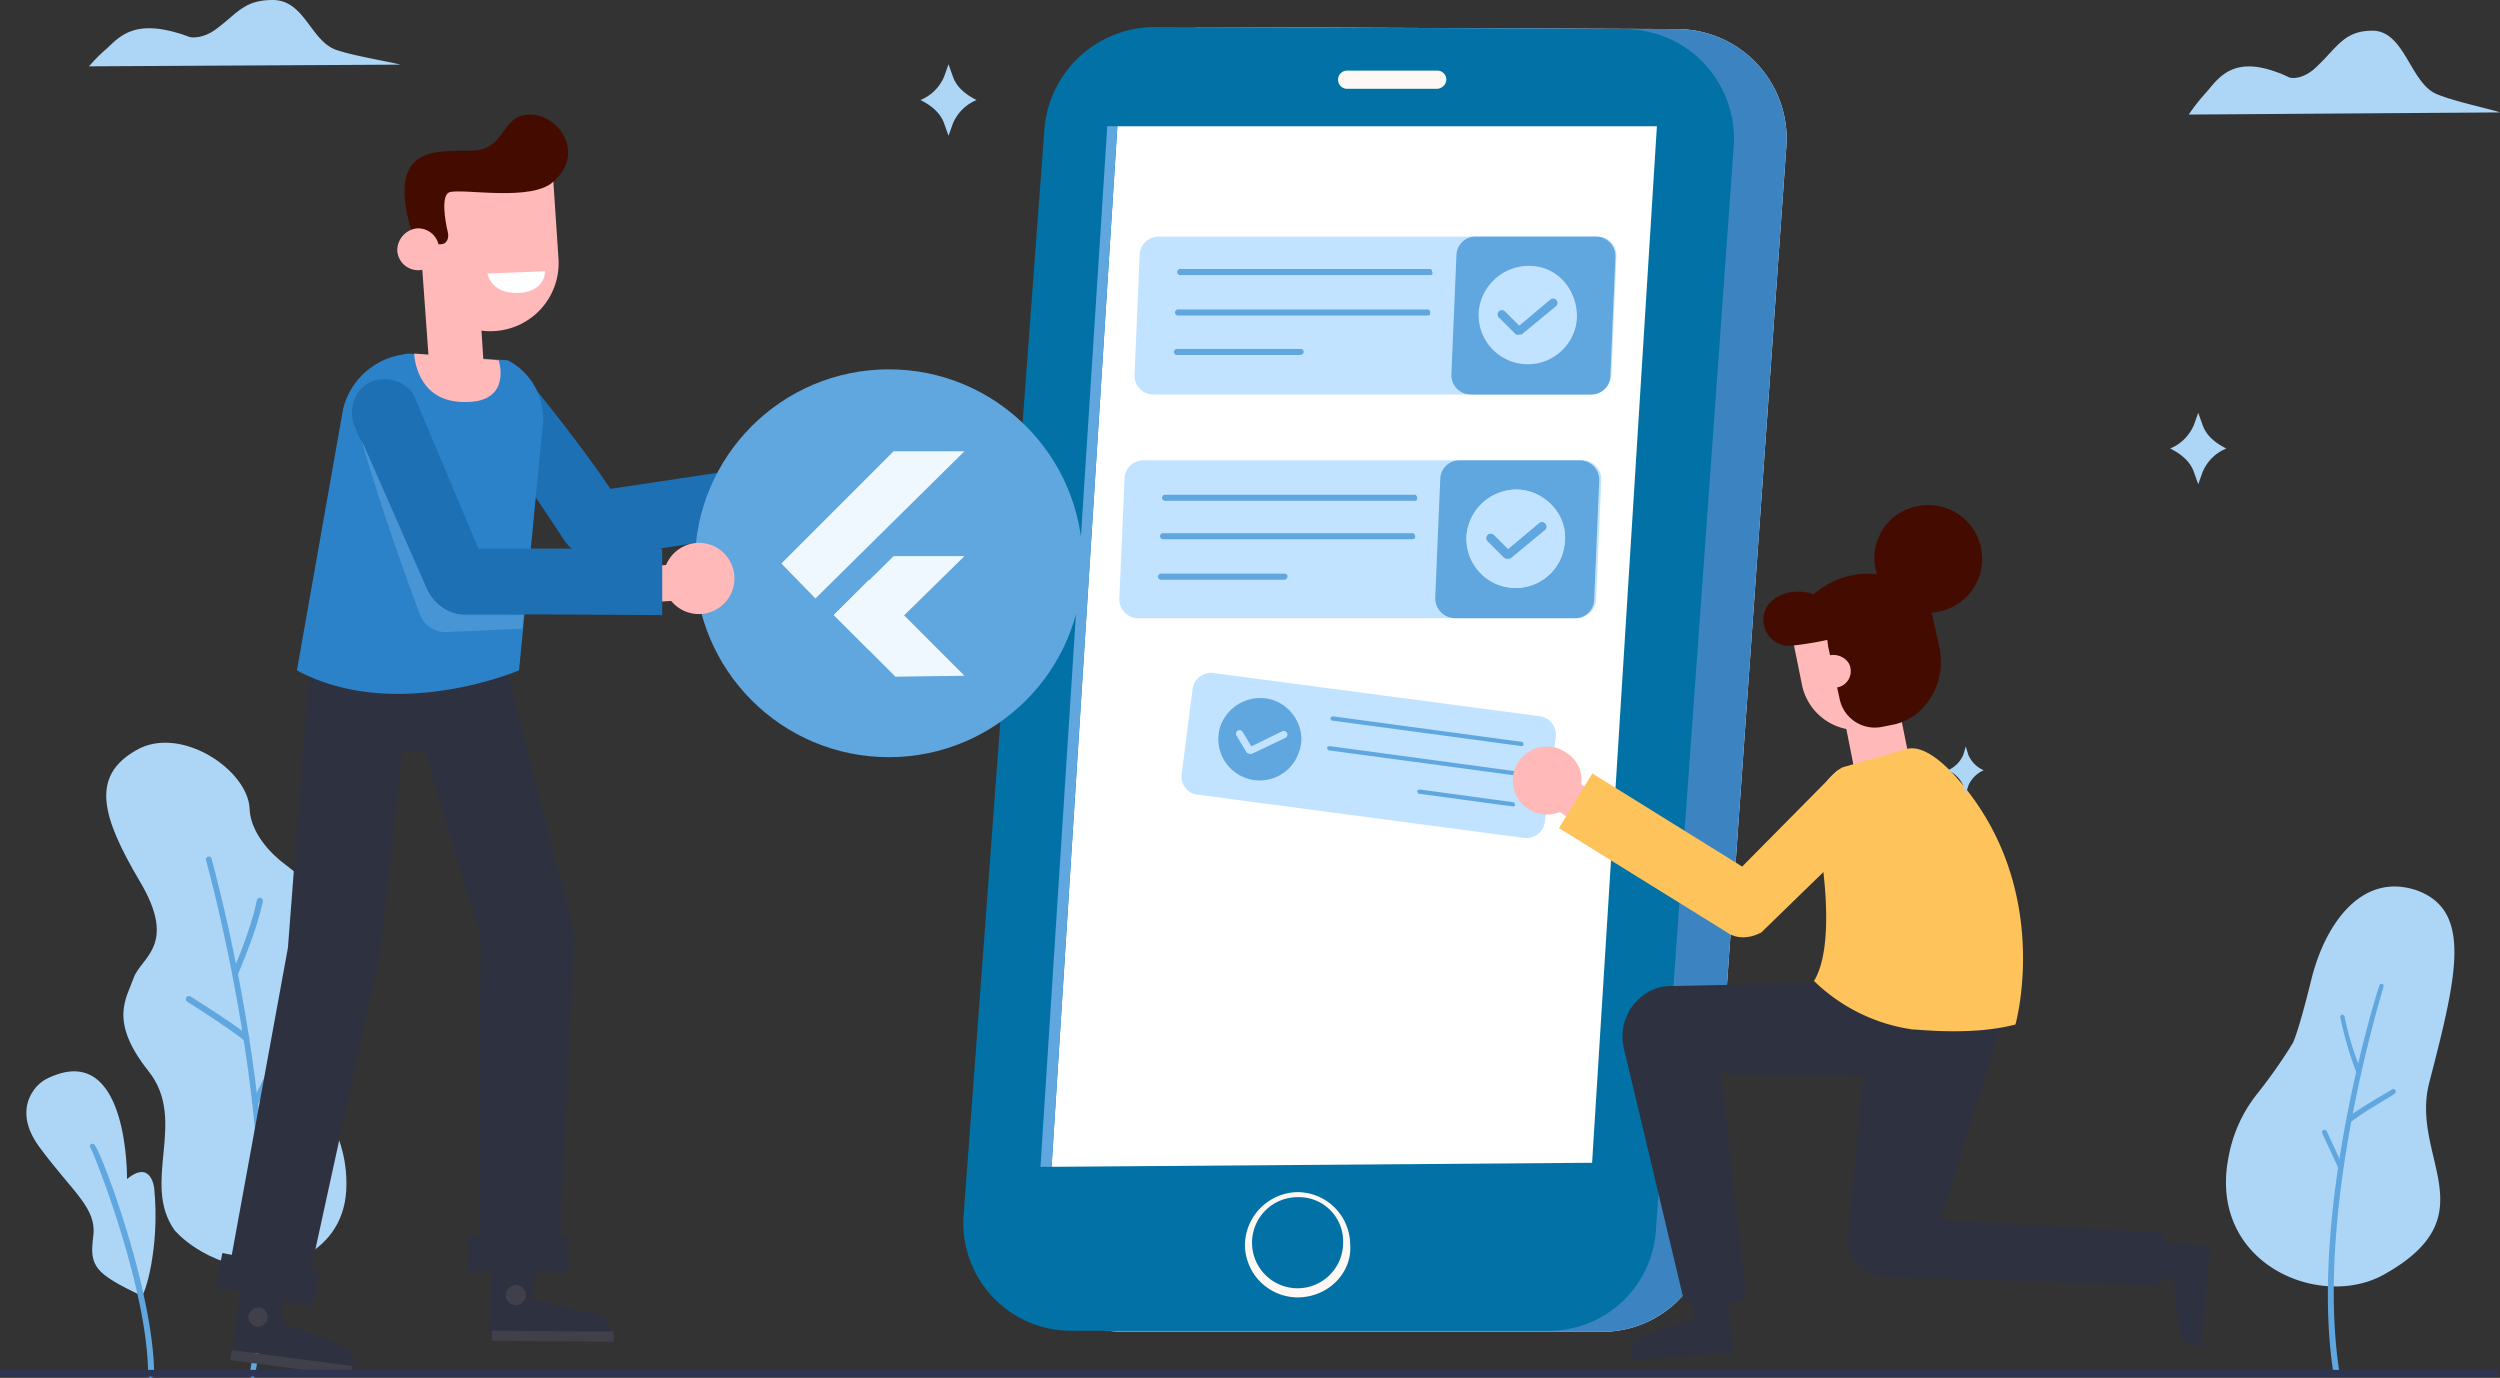 <svg xmlns="http://www.w3.org/2000/svg" width="570.306" height="314.328" viewBox="0 0 570.306 314.328">
  <rect x="0" y="0" width="570.306" height="314.328" fill="#333333" stroke="none"/>
  <g id="IT_Service_Samoa_ic_3" transform="translate(-16640 -10822.508)">
    <g id="Group_306691" data-name="Group 306691" transform="translate(16683 10715.812)">
      <g id="Group_17982" data-name="Group 17982" transform="translate(13 118.189)">
        <g id="hero_r_img" transform="translate(0 0)">
          <g id="Group_17979" data-name="Group 17979" transform="translate(0 0)">
            <g id="Group_17978" data-name="Group 17978" transform="translate(0 0)">
              <g id="Group_17977" data-name="Group 17977">
                <g id="Group_17976" data-name="Group 17976">
                  <g id="Group_17954" data-name="Group 17954" transform="translate(163.754 -5.319)">
                    <g id="Group_17949" data-name="Group 17949" transform="translate(0 -0.001)">
                      <path id="Path_73038" data-name="Path 73038" d="M111.242,68.3l107.6.461a25.024,25.024,0,0,1,24.707,26.555L226,343.081a24.5,24.5,0,0,1-24.473,22.86H92.305a24.586,24.586,0,0,1-24.476-26.092L86.3,91.622A25.321,25.321,0,0,1,111.242,68.3Z" transform="translate(-55.776 -68.3)" fill="#f2f3ff"/>
                      <path id="Path_73039" data-name="Path 73039" d="M111.242,68.3l107.6.461a25.024,25.024,0,0,1,24.707,26.555L226,343.081a24.5,24.5,0,0,1-24.473,22.86H92.305a24.586,24.586,0,0,1-24.476-26.092L86.3,91.622A25.321,25.321,0,0,1,111.242,68.3Z" transform="translate(-55.776 -68.3)" fill="#3b84c1"/>
                      <path id="Path_73040" data-name="Path 73040" d="M106.042,68.3l107.6.461a25.024,25.024,0,0,1,24.707,26.555l-17.78,247.532a24.5,24.5,0,0,1-24.476,22.86H87.105a24.586,24.586,0,0,1-24.476-26.092L81.1,91.393A25.3,25.3,0,0,1,106.042,68.3Z" transform="translate(-62.583 -68.3)" fill="#0271a6"/>
                      <path id="Path_73041" data-name="Path 73041" d="M86.309,78.1H209.384L194.6,314.551l-123.3.924Z" transform="translate(-51.162 -55.471)" fill="#fff"/>
                      <path id="Path_73042" data-name="Path 73042" d="M102.407,207.414A12.072,12.072,0,0,1,90.4,195.407,12.226,12.226,0,0,1,102.407,183.4a12.072,12.072,0,0,1,12.007,12.007C114.876,201.873,109.334,207.414,102.407,207.414Zm0-22.86A10.39,10.39,0,1,0,112.8,194.946,10.068,10.068,0,0,0,102.407,184.555Z" transform="translate(-26.158 82.377)" fill="#fef8f4"/>
                      <path id="Path_73043" data-name="Path 73043" d="M122.227,76.756H101.678A2.069,2.069,0,0,1,99.6,74.678h0a2.069,2.069,0,0,1,2.078-2.078h20.549a2.069,2.069,0,0,1,2.078,2.078h0a2.233,2.233,0,0,1-2.078,2.078Z" transform="translate(-14.116 -62.671)" fill="#fef8f4"/>
                    </g>
                    <g id="Group_17950" data-name="Group 17950" transform="translate(39.058 47.796)">
                      <path id="Path_73044" data-name="Path 73044" d="M183.653,125.024H83.9a4.292,4.292,0,0,1-4.389-4.615l1.155-27.247A4.331,4.331,0,0,1,85.054,89h99.984a4.292,4.292,0,0,1,4.389,4.615l-1.155,27.248A4.739,4.739,0,0,1,183.653,125.024Z" transform="translate(-79.499 -88.998)" fill="#c1e3ff"/>
                      <path id="Path_73045" data-name="Path 73045" d="M115.2,125.025h27.478a4.343,4.343,0,0,0,4.389-4.156l1.155-27.254A4.44,4.44,0,0,0,143.834,89H116.356a4.343,4.343,0,0,0-4.389,4.156L110.812,120.4a4.431,4.431,0,0,0,4.389,4.621Z" transform="translate(-38.525 -88.999)" fill="#60a6df"/>
                      <path id="Path_73046" data-name="Path 73046" d="M141.434,93.583H84.4a.693.693,0,0,1,0-1.385h56.8a.612.612,0,0,1,.693.693C142.127,93.353,141.9,93.583,141.434,93.583Z" transform="translate(-73.995 -84.808)" fill="#60a6df"/>
                      <path id="Path_73047" data-name="Path 73047" d="M140.989,97.583h-56.8a.693.693,0,1,1,0-1.385h56.8a.612.612,0,0,1,.693.693C141.682,97.353,141.682,97.583,140.989,97.583Z" transform="translate(-74.243 -79.571)" fill="#60a6df"/>
                      <path id="Path_73048" data-name="Path 73048" d="M112.026,101.483H84.085a.693.693,0,1,1,0-1.385h28.171a.612.612,0,0,1,.693.693C112.949,101.253,112.487,101.483,112.026,101.483Z" transform="translate(-74.373 -74.466)" fill="#60a6df"/>
                    </g>
                    <g id="Group_17951" data-name="Group 17951" transform="translate(35.595 98.834)">
                      <path id="Path_73049" data-name="Path 73049" d="M182.153,147.126H82.4a4.292,4.292,0,0,1-4.389-4.615l1.155-27.247a4.331,4.331,0,0,1,4.389-4.156h99.983a4.292,4.292,0,0,1,4.389,4.615l-1.155,27.247a4.556,4.556,0,0,1-4.618,4.156Z" transform="translate(-77.999 -111.107)" fill="#c1e3ff"/>
                      <path id="Path_73050" data-name="Path 73050" d="M113.589,147.127h27.478a4.343,4.343,0,0,0,4.389-4.156l1.155-27.247a4.44,4.44,0,0,0-4.389-4.615h-27.48a4.343,4.343,0,0,0-4.389,4.156L109.2,142.506a4.592,4.592,0,0,0,4.389,4.621Z" transform="translate(-37.143 -111.107)" fill="#60a6df"/>
                      <path id="Path_73051" data-name="Path 73051" d="M139.934,115.883H82.9a.693.693,0,0,1,0-1.385h56.8a.612.612,0,0,1,.693.693C140.628,115.653,140.166,115.883,139.934,115.883Z" transform="translate(-72.495 -106.653)" fill="#60a6df"/>
                      <path id="Path_73052" data-name="Path 73052" d="M139.5,119.683H82.7a.693.693,0,0,1,0-1.385h56.8a.612.612,0,0,1,.693.693C140.428,119.453,139.965,119.683,139.5,119.683Z" transform="translate(-72.757 -101.678)" fill="#60a6df"/>
                      <path id="Path_73053" data-name="Path 73053" d="M110.671,123.683H82.5a.693.693,0,0,1,0-1.385h28.171a.612.612,0,0,1,.693.693A.737.737,0,0,1,110.671,123.683Z" transform="translate(-73.019 -96.441)" fill="#60a6df"/>
                    </g>
                    <path id="Path_73054" data-name="Path 73054" d="M87.749,78.1,72.74,315.475H70.2L85.44,78.1Z" transform="translate(-52.602 -55.472)" fill="#60a6df"/>
                    <g id="Group_17952" data-name="Group 17952" transform="translate(117.548 54.478)">
                      <path id="Path_73055" data-name="Path 73055" d="M135.912,103.93a11.228,11.228,0,0,1-22.4-1.616,11.467,11.467,0,0,1,12.007-10.391C131.758,92.154,136.146,97.7,135.912,103.93Z" transform="translate(-113.484 -91.907)" fill="#c1e3ff"/>
                      <path id="Path_73056" data-name="Path 73056" d="M120.094,103.367a.849.849,0,0,1-.693-.231l-3.695-3.695a.98.98,0,1,1,1.385-1.385l3.232,3.232,7.157-6a.993.993,0,0,1,1.153,1.617l-7.85,6.465C120.786,103.133,120.324,103.367,120.094,103.367Z" transform="translate(-111.055 -87.647)" fill="#60a6df"/>
                    </g>
                    <g id="Group_17953" data-name="Group 17953" transform="translate(114.777 105.509)">
                      <path id="Path_73057" data-name="Path 73057" d="M134.712,126.03a11.228,11.228,0,0,1-22.4-1.617,11.467,11.467,0,0,1,12.007-10.39C130.558,114.484,135.408,120.026,134.712,126.03Z" transform="translate(-112.284 -114.007)" fill="#c1e3ff"/>
                      <path id="Path_73057-2" data-name="Path 73057" d="M134.712,126.03a11.228,11.228,0,0,1-22.4-1.617,11.467,11.467,0,0,1,12.007-10.39C130.558,114.484,135.408,120.026,134.712,126.03Z" transform="translate(-112.284 -114.007)" fill="#c1e3ff"/>
                      <path id="Path_73058" data-name="Path 73058" d="M118.994,125.46a.849.849,0,0,1-.693-.231l-3.695-3.695a.98.98,0,1,1,1.385-1.385l3.232,3.232,7.157-6a.993.993,0,1,1,1.155,1.617l-7.85,6.465Z" transform="translate(-109.724 -109.74)" fill="#60a6df"/>
                      <path id="Path_73058-2" data-name="Path 73058" d="M118.994,125.46a.849.849,0,0,1-.693-.231l-3.695-3.695a.98.98,0,1,1,1.385-1.385l3.232,3.232,7.157-6a.993.993,0,1,1,1.155,1.617l-7.85,6.465Z" transform="translate(-109.724 -109.74)" fill="#60a6df"/>
                    </g>
                  </g>
                  <g id="Group_17956" data-name="Group 17956" transform="translate(451.793 190.738)">
                    <path id="Path_73059" data-name="Path 73059" d="M17.269,176.346s1.164-1.938,4.268-14.55,11.444-24.639,24.054-20.37c12.8,4.656,9.118,19.595,2.91,43.649-4.656,17.267,13.968,30.459-10.476,44.039C23.28,237.263-2.328,226.4,2.716,201.954A32.2,32.2,0,0,1,8.924,188.18a117.871,117.871,0,0,0,8.343-11.833Z" transform="translate(-2.068 -140.549)" fill="#acd5f6"/>
                    <g id="Group_17955" data-name="Group 17955" transform="translate(21.909 22.217)">
                      <path id="Path_73060" data-name="Path 73060" d="M12.637,241.049c.194,0,.387-.387.387-.582-5.82-37.444,10.088-87.5,10.088-87.885,0-.194,0-.582-.387-.582-.194,0-.582,0-.582.387-.194.387-16.3,50.831-10.476,88.465a8.381,8.381,0,0,0,.97.194Z" transform="translate(-9.063 -152)" fill="#60a6df"/>
                      <path id="Path_73061" data-name="Path 73061" d="M17.367,168.99h0c.387-.194.387-.387.387-.776a69.693,69.693,0,0,1-3.687-12.223c0-.194-.387-.387-.582-.387s-.387.387-.387.582a79.64,79.64,0,0,0,3.687,12.61C16.976,168.8,17.173,168.99,17.367,168.99Z" transform="translate(-8.942 -148.618)" fill="#60a6df"/>
                      <path id="Path_73062" data-name="Path 73062" d="M9.687,171.816h.194c2.91-2.326,9.894-6.208,9.894-6.4.194-.194.387-.387.194-.776-.194-.194-.387-.387-.776-.194-.194.194-7.178,4.074-10.088,6.4a.591.591,0,0,0,0,.776C9.3,171.816,9.493,172.007,9.687,171.816Z" transform="translate(-3.202 -140.385)" fill="#60a6df"/>
                      <path id="Path_73063" data-name="Path 73063" d="M19.547,178.164h0c.387-.194.387-.387.387-.776l-3.687-7.953c-.194-.194-.387-.387-.776-.194-.194.194-.387.387-.194.776l3.687,7.954C19.159,177.97,19.353,178.164,19.547,178.164Z" transform="translate(-15.197 -135.872)" fill="#60a6df"/>
                    </g>
                  </g>
                  <path id="Path_73064" data-name="Path 73064" d="M13.4,102.733a37.869,37.869,0,0,1,4.074-4.074c2.716-2.522,6.013-6.6,16.3-3.492.776.194,1.746.582,2.326.776.776.387,3.687.387,6.6-1.938C47.35,90.51,48.9,87.6,55.3,87.6c7.178,0,8.536,8.924,14.162,11.253,3.492,1.358,13,2.91,14.938,3.492Z" transform="translate(-49.098 -99.092)" fill="#acd5f6"/>
                  <path id="Path_73064-2" data-name="Path 73064" d="M13.4,106.734a44.352,44.352,0,0,1,4.074-5.152c2.716-3.189,6.013-8.34,16.3-4.415.776.245,1.746.736,2.326.981.776.49,3.687.49,6.6-2.451C47.35,91.28,48.9,87.6,55.3,87.6c7.178,0,8.536,11.284,14.162,14.227,3.492,1.717,13,3.68,14.938,4.415Z" transform="translate(429.902 -92.092)" fill="#acd5f6"/>
                  <g id="Group_17960" data-name="Group 17960" transform="translate(-31.762 157.933)">
                    <path id="Path_73071" data-name="Path 73071" d="M198.144,212.52c.689,0,18.063-2.068,18.889-18.2.689-16.133-10.341-20.131-7.446-38.055,2.9-18.063,10.479-23.164-6.618-36.262,0,0-7.721-5.378-8-12.685-.414-8.824-15.856-19.165-25.922-13.236-10.341,5.927-7.859,15.029.827,29.782,8.824,14.753.275,17.373-1.378,22.2-1.653,4.688-5.653,9.79,3.447,21.234,8.962,11.306-1.793,25.37,5.927,36.262C177.876,203.558,184.494,211.693,198.144,212.52Z" transform="translate(-162.275 -92.333)" fill="#acd5f6"/>
                    <g id="Group_17959" data-name="Group 17959" transform="translate(18.169 25.963)">
                      <path id="Path_73072" data-name="Path 73072" d="M186.039,230.045a.756.756,0,0,1-.552-.825c9.238-49.361-9.789-116.509-9.927-117.2a.654.654,0,1,1,1.241-.414c.138.689,19.3,68.251,9.927,117.75,0,.552-.276.827-.689.689Z" transform="translate(-170.958 -111.14)" fill="#60a6df"/>
                      <path id="Path_73073" data-name="Path 73073" d="M176.551,135.73h0a.711.711,0,0,1-.414-.965c0-.138,4-8.824,5.515-16.27a.7.7,0,1,1,1.378.275c-1.653,7.584-5.653,16.408-5.653,16.546a.578.578,0,0,1-.826.414Z" transform="translate(-165.469 -108.517)" fill="#60a6df"/>
                      <path id="Path_73074" data-name="Path 73074" d="M191.9,144.5c-.138,0-.138-.138-.275-.138-3.723-3.033-12.961-8.824-12.961-8.824a.852.852,0,0,1-.275-.965.791.791,0,0,1,.965-.275c.414.275,9.515,5.927,13.236,8.962a.849.849,0,0,1,.138.965C192.456,144.5,192.18,144.64,191.9,144.5Z" transform="translate(-178.34 -102.398)" fill="#60a6df"/>
                      <path id="Path_73075" data-name="Path 73075" d="M173.614,155.46h-.138a.791.791,0,0,1-.275-.965l5.1-10.2a.711.711,0,0,1,1.241.689l-5.1,10.2a1.166,1.166,0,0,1-.827.277Z" transform="translate(-157.983 -98.74)" fill="#60a6df"/>
                    </g>
                  </g>
                  <g id="Group_17961" data-name="Group 17961" transform="translate(-50 232.9)">
                    <path id="Path_73076" data-name="Path 73076" d="M227.548,196.663c.689.275,4.274-11.031,2.9-24.542,0,0-.689-6.618-6.2-2.068,0,0,.414-29.506-15.994-23.853-2.755.965-4.274,1.93-5.653,4.136-1.793,2.9-2.206,7.17,1.653,12.409,7.721,10.479,13.236,13.926,12.272,20.544C215.69,189.906,216.793,191.561,227.548,196.663Z" transform="translate(-201.273 -145.479)" fill="#acd5f6"/>
                    <path id="Path_73077" data-name="Path 73077" d="M215.381,210.9a.593.593,0,0,1-.552-.552c0-19.716-12.272-50.464-13.1-51.843a.585.585,0,1,1,.827-.827c1.517,1.378,13.65,33.505,13.65,52.67C215.932,210.627,215.657,210.9,215.381,210.9Z" transform="translate(-187.038 -140.968)" fill="#60a6df"/>
                  </g>
                  <g id="Group_17968" data-name="Group 17968" transform="translate(-6.814 14.643)">
                    <g id="Group_17967" data-name="Group 17967" transform="translate(0 -0.001)">
                      <path id="Path_73078" data-name="Path 73078" d="M224.509,153.842l4.116,16.718L177.7,173.389l1.8-21.09Z" transform="translate(-157.863 -26.795)" fill="#2e313f"/>
                      <path id="Path_73079" data-name="Path 73079" d="M173.4,157.1,188.318,207l-.514,75.615,18.261.515,3.6-77.159-12.089-47.324Z" transform="translate(-127.843 -19.25)" fill="#2e313f"/>
                      <path id="Path_73080" data-name="Path 73080" d="M206.05,162.5l-3.6,46.809L188.3,286.727l17.75,3.6,17.233-78.959,6.173-54.269Z" transform="translate(-185.952 -19.249)" fill="#2e313f"/>
                      <g id="Group_17962" data-name="Group 17962" transform="translate(62.531 263.62)">
                        <path id="Path_73081" data-name="Path 73081" d="M180.388,206H170.356l-.257,14.146,27.777.257h0a4.658,4.658,0,0,0-3.858-4.373l-13.887-3.344.257-6.687Z" transform="translate(-170.099 -206)" fill="#2e313f"/>
                        <rect id="Rectangle_11274" data-name="Rectangle 11274" width="27.778" height="2.315" transform="translate(28.274 16.306) rotate(-179.623)" fill="#3f404a"/>
                        <path id="Path_73082" data-name="Path 73082" d="M177.7,209.615a2.315,2.315,0,1,0,2.315-2.315,2.714,2.714,0,0,0-2.315,2.315Z" transform="translate(-174.099 -203.956)" fill="#3f404a"/>
                      </g>
                      <g id="Group_17963" data-name="Group 17963" transform="translate(3.36 267.734)">
                        <path id="Path_73083" data-name="Path 73083" d="M204.216,208.886,194.7,207.6l-1.8,14.146,27.777,3.6h0a4.725,4.725,0,0,0-3.344-4.889l-13.117-4.889Z" transform="translate(-192.369 -207.6)" fill="#2e313f"/>
                        <rect id="Rectangle_11275" data-name="Rectangle 11275" width="27.777" height="2.315" transform="translate(27.536 20.059) rotate(-172.449)" fill="#3f404a"/>
                        <path id="Path_73084" data-name="Path 73084" d="M200.633,211.1a2.22,2.22,0,1,0,2.57-1.8A2.557,2.557,0,0,0,200.633,211.1Z" transform="translate(-196.502 -204.927)" fill="#3f404a"/>
                      </g>
                      <path id="Path_73085" data-name="Path 73085" d="M185.5,168.9h.514l46.038-6.944-2.314-14.919-41.151,6.173c-8.23-12.345-20.576-27-20.576-27,0,.257-.514.514,0,0l-14.66,1.286c-.514,3.6,2.57,3.6,24.949,37.8C180.356,167.867,182.67,169.152,185.5,168.9Z" transform="translate(-98.534 -67.824)" fill="#1e70b4"/>
                      <path id="Path_73086" data-name="Path 73086" d="M201.362,124.7l-1.286.257A16.552,16.552,0,0,0,186.7,137.3l-10.545,59.669c22.376,12.089,50.668,0,50.668,0l5.4-55.812a14.9,14.9,0,0,0-7.972-14.918h0Z" transform="translate(-157.606 -70.182)" fill="#2b82c9"/>
                      <path id="Path_73087" data-name="Path 73087" d="M183.458,144.621l12.345-1.029L194,115.3l-12.6.772Z" transform="translate(-134.558 -84.958)" fill="#ffb9b9"/>
                      <path id="Path_73088" data-name="Path 73088" d="M199.223,126.243,179.936,124.7s.257,11.316,11.831,11.056C202.313,135.756,199.223,126.243,199.223,126.243Z" transform="translate(-134.637 -70.182)" fill="#ffb9b9"/>
                      <g id="Group_17964" data-name="Group 17964" transform="translate(123.713 77.303)">
                        <path id="Path_73089" data-name="Path 73089" d="M147.414,142.934a8.077,8.077,0,1,0,6.687-9.259C149.729,134.189,146.9,138.562,147.414,142.934Z" transform="translate(-138.381 -133.57)" fill="#fff"/>
                        <path id="Path_73090" data-name="Path 73090" d="M155.45,144.679l8.23-1.286a4.051,4.051,0,0,0,3.344-4.629h0a4.051,4.051,0,0,0-4.629-3.344l-8.23,1.286a4.051,4.051,0,0,0-3.344,4.629h0C151.334,143.651,153.135,145.451,155.45,144.679Z" transform="translate(-150.788 -130.685)" fill="#fff"/>
                      </g>
                      <g id="Group_17965" data-name="Group 17965" transform="translate(109.342 58.119)">
                        <ellipse id="Ellipse_239" data-name="Ellipse 239" cx="44.238" cy="44.238" rx="44.238" ry="44.238" transform="translate(0 0)" fill="#60a6df"/>
                        <g id="Group_17980" data-name="Group 17980" transform="translate(19.719 18.683)">
                          <path id="Path_73120" data-name="Path 73120" d="M175.872,131H159.709L134.1,156.609l7.767,7.98Z" transform="translate(-134.1 -131)" fill="#f0f8ff"/>
                          <path id="Path_73121" data-name="Path 73121" d="M169.607,166.83,147.78,145l-7.98,7.98,14.064,14.064Z" transform="translate(-127.835 -115.613)" fill="#f0f8ff"/>
                          <path id="Path_73122" data-name="Path 73122" d="M169.607,142.4H153.444L139.8,155.834l7.98,7.98Z" transform="translate(-127.835 -118.471)" fill="#f0f8ff"/>
                        </g>
                      </g>
                      <path id="Path_73091" data-name="Path 73091" d="M192.535,144.551h0a15.516,15.516,0,0,0,14.4-16.46L205.652,108.8l-30.864,2.315,1.286,19.289a15.314,15.314,0,0,0,16.46,14.146Z" transform="translate(-128.717 -95.177)" fill="#ffb9b9"/>
                      <path id="Path_73092" data-name="Path 73092" d="M177.95,133.337l4.373-.257c1.029,0,1.8-1.029,1.543-2.57-.772-3.084-1.543-8.487.257-9.259,2.829-1.029,19.033,2.315,23.917-2.57,7.2-6.43,1.029-15.171-5.4-15.171-6.944,0-5.4,7.972-13.117,8.23-7.972.257-20.063-1.8-13.889,18.775Z" transform="translate(-130.851 -103.509)" fill="#440c01"/>
                      <path id="Path_73093" data-name="Path 73093" d="M185.391,118.762a4.774,4.774,0,1,0,4.373-5.14A5.065,5.065,0,0,0,185.391,118.762Z" transform="translate(-143.948 -87.648)" fill="#ffb9b9"/>
                      <g id="Group_17966" data-name="Group 17966" transform="translate(92.881 97.702)">
                        <path id="Path_73094" data-name="Path 73094" d="M159.194,150.279a8.123,8.123,0,1,0,7.462-8.745A8.243,8.243,0,0,0,159.194,150.279Z" transform="translate(-149.937 -141.509)" fill="#ffb9b9"/>
                        <path id="Path_73095" data-name="Path 73095" d="M166.973,152.145l8.487-.514a4.419,4.419,0,0,0,3.858-4.373h0a4.419,4.419,0,0,0-4.373-3.858l-8.487.514a4.419,4.419,0,0,0-3.857,4.375h0A4.446,4.446,0,0,0,166.973,152.145Z" transform="translate(-162.6 -138.488)" fill="#ffb9b9"/>
                      </g>
                      <path id="Path_73096" data-name="Path 73096" d="M236.405,180.8V165.629H194.48l-14.4-34.207c-1.543-3.858-6.43-5.4-10.032-3.858h0c-3.858,1.543-5.4,6.43-3.858,10.032l16.461,38.583c1.029,2.829,3.857,4.373,6.944,4.373Z" transform="translate(-134.522 -66.614)" fill="#1e70b4"/>
                      <rect id="Rectangle_11276" data-name="Rectangle 11276" width="22.634" height="7.973" transform="translate(57.645 255.903)" fill="#2e313f"/>
                      <rect id="Rectangle_11277" data-name="Rectangle 11277" width="22.633" height="7.973" transform="translate(22.21 271.886) rotate(-168.907)" fill="#2e313f"/>
                    </g>
                    <path id="Path_73097" data-name="Path 73097" d="M189.117,117.4,176,117.914s.772,5.14,7.972,4.373C189.373,121.515,189.117,117.4,189.117,117.4Z" transform="translate(-113.981 -81.658)" fill="#fff"/>
                    <path id="Path_73098" data-name="Path 73098" d="M214.936,172.425H201.562a10.153,10.153,0,0,1-8.745-6.173L177.9,132.3c5.658,19.8,13.374,39.865,13.374,39.865a6.206,6.206,0,0,0,6.173,4.115l17.232-.772Z" transform="translate(-144.688 -58.236)" fill="#4795d5"/>
                  </g>
                  <g id="Group_17969" data-name="Group 17969" transform="translate(208.112 142.012)">
                    <path id="Path_73100" data-name="Path 73100" d="M73.786,166.651l74.691,9.894a4.259,4.259,0,0,0,4.656-3.492l2.522-19.595a4.259,4.259,0,0,0-3.492-4.656l-74.688-9.894A4.259,4.259,0,0,0,72.82,142.4L70.3,162a4.145,4.145,0,0,0,3.49,4.656Z" transform="translate(-64.85 -138.891)" fill="#c1e3ff"/>
                    <path id="Path_73101" data-name="Path 73101" d="M117.749,150.79a.417.417,0,0,0,.387-.387c0-.194-.194-.582-.387-.582L74.682,144c-.194,0-.582.194-.582.387s.194.582.387.582l43.263,5.82Z" transform="translate(-34.703 -134.087)" fill="#60a6df"/>
                    <path id="Path_73102" data-name="Path 73102" d="M118.149,154.29a.417.417,0,0,0,.387-.387c0-.194-.194-.582-.387-.582L75.082,147.5c-.194,0-.582.194-.582.387s.194.582.387.582l43.263,5.82Z" transform="translate(-35.879 -130.797)" fill="#60a6df"/>
                    <path id="Path_73103" data-name="Path 73103" d="M97.022,156.477a.417.417,0,0,0,.387-.387c0-.194-.194-.582-.387-.582L75.682,152.6c-.194,0-.582.194-.582.387s.194.582.387.582l21.534,2.91Z" transform="translate(-15.915 -126.003)" fill="#60a6df"/>
                  </g>
                  <g id="Group_17974" data-name="Group 17974" transform="translate(289.101 103.721)">
                    <path id="Path_73104" data-name="Path 73104" d="M69.613,202.661l7.851-.461,1.155,13.162-23.093,1.616-.231-1.616a4.382,4.382,0,0,1,3-3.926l11.083-3.463.231-5.311Z" transform="translate(-28.374 -22.054)" fill="#2e313f"/>
                    <path id="Path_73105" data-name="Path 73105" d="M8.1,204.751l.693-7.851,13.162,1.155-2.308,22.86-1.616-.231A3.929,3.929,0,0,1,14.8,217.22l-1.385-11.546Z" transform="translate(137.281 -28.992)" fill="#2e313f"/>
                    <path id="Path_73106" data-name="Path 73106" d="M99.813,178.557,85.265,225.432l51.031,3-1.385,12.007L72.8,238.363c-5.542-.231-9.7-4.389-8.544-10.853l3.463-34.867-32.558-.461L40.929,243.9l-14.085.461L12.992,186.178c-1.616-7.157,3.695-14.085,10.853-14.085l33.482-.693Z" transform="translate(12.317 -62.374)" fill="#2e313f"/>
                    <g id="Group_17973" data-name="Group 17973" transform="translate(0 0)">
                      <g id="Group_17970" data-name="Group 17970" transform="translate(57.127)">
                        <path id="Path_73107" data-name="Path 73107" d="M55.38,165.624l-12.469,2.768L37.6,141.607,50.069,139.3Z" transform="translate(-21.389 -104.395)" fill="#ffb9b9"/>
                        <path id="Path_73108" data-name="Path 73108" d="M55.829,164.233h0a12.891,12.891,0,0,1-15.239-10.161l-3.232-15.935,25.4-5.537,3.232,15.935C67.608,156.153,63.216,163.08,55.829,164.233Z" transform="translate(-31.767 -113.166)" fill="#ffb9b9"/>
                        <path id="Path_73109" data-name="Path 73109" d="M35.465,143.959l2.54,11.546a8.207,8.207,0,0,0,9.7,6.7l2.307-.461c7.62-1.385,12.469-9.467,10.853-17.549L58.554,133.8,34.77,138.652Z" transform="translate(-20.635 -111.595)" fill="#440c01"/>
                        <path id="Path_73110" data-name="Path 73110" d="M61.248,143.5a78.258,78.258,0,0,1-9.7,1.617,5.943,5.943,0,0,1-4.85-9.467l.461-.461c3.695-3.926,10.159-2.078,10.159-1.617S61.248,143.5,61.248,143.5Z" transform="translate(-45.5 -112.986)" fill="#440c01"/>
                        <path id="Path_73111" data-name="Path 73111" d="M35.8,139.123s7.389-10.622,20.089-7.62c0,0,4.849-.231,9.926,5.773l-21.237,10.16Z" transform="translate(-27.671 -115.301)" fill="#440c01"/>
                        <path id="Path_73112" data-name="Path 73112" d="M51.148,142.016a3.759,3.759,0,1,1-4.389-3C48.838,138.784,50.918,140.169,51.148,142.016Z" transform="translate(-31.242 -104.802)" fill="#ffb9b9"/>
                        <path id="Path_73113" data-name="Path 73113" d="M31.028,139A12.273,12.273,0,1,0,40.5,124.45,12.029,12.029,0,0,0,31.028,139Z" transform="translate(-5.35 -124.182)" fill="#440c01"/>
                      </g>
                      <path id="Path_73114" data-name="Path 73114" d="M26.651,201.291c4.615-7.62,2.54-25.168.461-35.56a12.75,12.75,0,0,1,6-13.162h0l14.548-4.156c3.695-1.155,8.313,3,10.853,5.773C81.609,179.354,72.6,211.22,72.6,211.22c-7.851,2.078-17.318,1.616-22.86,1.155h-.461a40.328,40.328,0,0,1-22.629-11.084Z" transform="translate(42.068 -92.726)" fill="#fec35b"/>
                      <g id="Group_17972" data-name="Group 17972" transform="translate(0 55.086)">
                        <g id="Group_17971" data-name="Group 17971" transform="translate(0 0)">
                          <path id="Path_73115" data-name="Path 73115" d="M84.262,160.418a7.758,7.758,0,1,1-1.616-10.852,7.369,7.369,0,0,1,1.615,10.853Z" transform="translate(-70.269 -148.041)" fill="#ffb9b9"/>
                          <path id="Path_73116" data-name="Path 73116" d="M75.744,162.809l-6.7-4.615a4,4,0,0,1-.924-5.542h0a4,4,0,0,1,5.542-.924l6.7,4.615a4,4,0,0,1,.924,5.542h0C79.67,163.5,77.36,163.963,75.744,162.809Z" transform="translate(-59.672 -144.198)" fill="#ffb9b9"/>
                        </g>
                        <path id="Path_73117" data-name="Path 73117" d="M40.175,164.123l7.62-12.469L81.97,172.9l21.472-21.707a7.394,7.394,0,0,1,10.159,2.078h0a7.394,7.394,0,0,1-2.078,10.159L86.357,187.907c-2.54,1.385-5.542,1.616-7.851,0Z" transform="translate(-29.645 -145.512)" fill="#fec35b"/>
                      </g>
                    </g>
                  </g>
                  <g id="Group_17975" data-name="Group 17975" transform="translate(133.063 29.177)">
                    <path id="Path_73118" data-name="Path 73118" d="M158.233,97.616l.97-2.716.97,2.716c.776,2.326,2.716,4.074,5.433,5.433h0a9.931,9.931,0,0,0-5.433,5.433l-.97,2.716-.97-2.716c-.776-2.326-2.716-4.074-5.433-5.433h0A9.932,9.932,0,0,0,158.233,97.616Z" transform="translate(153.2 -41.406)" fill="#acd5f6"/>
                    <path id="Path_73123" data-name="Path 73123" d="M158.233,97.616l.97-2.716.97,2.716c.776,2.326,2.716,4.074,5.433,5.433h0a9.931,9.931,0,0,0-5.433,5.433l-.97,2.716-.97-2.716c-.776-2.326-2.716-4.074-5.433-5.433h0A9.932,9.932,0,0,0,158.233,97.616Z" transform="translate(-131.885 -120.9)" fill="#acd5f6"/>
                    <path id="Path_73119" data-name="Path 73119" d="M27.092,138.138l.582-1.938.582,1.938a6.816,6.816,0,0,0,3.492,3.492h0a6.792,6.792,0,0,0-3.492,3.492l-.582,1.939-.582-1.939A6.816,6.816,0,0,0,23.6,141.63h0a6.816,6.816,0,0,0,3.492-3.492Z" transform="translate(231.707 -6.584)" fill="#acd5f6"/>
                  </g>
                  <path id="Path_73057-3" data-name="Path 73057" d="M131.128,124.108a9.434,9.434,0,0,1-18.819-1.358,9.634,9.634,0,0,1,10.088-8.73C127.638,114.408,131.712,119.064,131.128,124.108Z" transform="translate(143.118 7.922) rotate(14)" fill="#60a6df"/>
                  <path id="Path_73058-3" data-name="Path 73058" d="M118.243,124.138a.713.713,0,0,1-.582-.194l-3.1-3.1a.823.823,0,1,1,1.164-1.164l2.716,2.716,6.013-5.044a.835.835,0,1,1,.97,1.358l-6.6,5.432Z" transform="translate(144.148 11.349) rotate(14)" fill="#c1e3ff"/>
                </g>
              </g>
            </g>
          </g>
        </g>
      </g>
    </g>
    <path id="Rectangle_163239" data-name="Rectangle 163239" d="M.777,0H569.223A.777.777,0,0,1,570,.777v0a.777.777,0,0,1-.777.777H.777A.777.777,0,0,1,0,.777v0A.777.777,0,0,1,.777,0Z" transform="translate(16640 11135)" fill="#2e3552"/>
  </g>
</svg>
